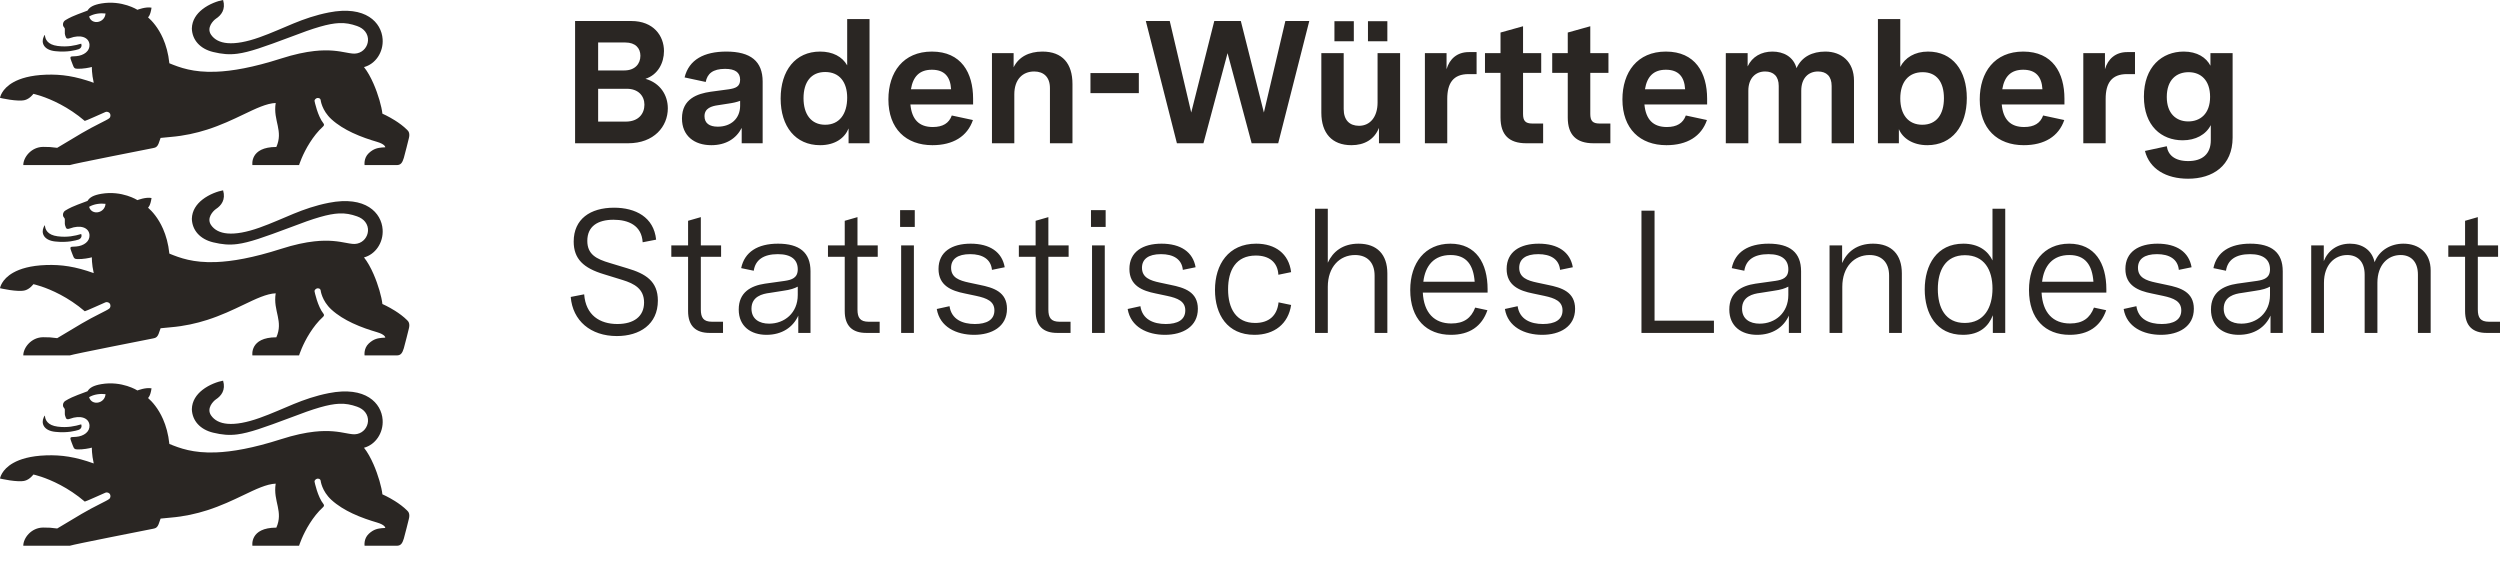 <?xml version="1.0" encoding="UTF-8"?>
<svg xmlns="http://www.w3.org/2000/svg" viewBox="0 0 916.156 205.5" fill="#2a2623">
  <g id="WBM-STL08_2025-Canvas">
    <path id="lion" d="M133.391,164.086c4.138-1.09,7.165-5.375,6.827-10.254-.423-6.048-6.149-12.444-19.728-9.762-4.942.978-8.988,2.416-12.87,4-4.075,1.662-7.97,3.485-12.531,5.105-4.697,1.669-8.639,2.39-11.705,2.13-2.758-.234-4.807-1.262-6.06-3.108-1.704-2.555.772-5.132,1.82-5.852,1.91-1.249,3.63-3.38,2.614-6.845-1.831.319-5.045,1.394-7.603,3.412-2.116,1.669-3.784,3.981-3.848,7.042.122,4.185,3.016,7.455,7.832,8.608,3.231.773,5.809,1.022,8.855.624,4.372-.572,9.71-2.479,19.335-6.084,8.993-3.469,14.049-4.958,17.923-5.133,2.431-.11,4.396.298,6.578,1.059,1.364.476,2.35,1.198,3.006,2.041.78,1.003,1.094,2.179,1.021,3.317-.137,2.136-1.634,4.145-3.96,4.646-.536.116-1.116.151-1.733.09-.72-.069-1.503-.217-2.387-.381-2.609-.489-6.128-1.146-11.605-.543-3.286.362-7.276,1.177-12.197,2.755-10.268,3.291-17.933,4.609-23.849,4.836-8.38.321-13.254-1.547-17.057-3.101-.375-3.641-1.252-6.649-2.327-9.094-1.744-3.967-4.01-6.45-5.5-7.747,0,0,.862-.534,1.291-3.534-2.143-.428-5.17.778-5.17.778,0,0-5.62-3.608-13.219-2.323-2.9.508-4.281,1.302-5.075,2.614-6.038,2.217-6.53,2.598-8.07,3.487-1.0.63-.915,1.471-.915,1.683,0,.487.254.788.365.921.159.185.307.354.307.693.016,1.757-.137,1.633.402,3.024.238.561.767.518,1.402.302,3.985-1.487,7.044-.327,7.239,2.368.156,2.324-2.01,3.993-4.905,4.226-.645.039-1.094.065-1.344.079-.476.032-.794.074-.741.63.061.44.695,2.023.867,2.472.435,1.225.714,1.397,1.741,1.434,1.937.069,4.445-.413,5.25-.661,0,0-.085,2.455.683,5.799-6.71-2.418-11.832-3.169-17.516-2.963-5.677.204-9.449,1.368-11.951,2.772-4.429,2.484-4.882,5.72-4.882,5.72.032.005,6.53,1.534,9.192.783,1.805-.513,3.043-2.259,3.043-2.259,0,0,4.289.881,9.93,3.873,2.759,1.464,5.841,3.433,8.903,6.051.113.097,7.202-3.131,7.551-3.26.875-.322,1.529.262,1.68.547.246.466.332,1.341-.352,1.797-.672.603-5.423,2.7-10.001,5.404-2.974,1.762-6.207,3.672-8.985,5.37-2.18-.28-3.127-.365-5.175-.344-4.377.048-7.255,3.873-7.255,6.672h17.024c.709-.258,7.828-1.71,15.017-3.149,5.226-1.046,10.489-2.084,13.353-2.65,1.284-.254,2.079-.412,2.185-.434.382-.086.898-.147,1.365-.605.234-.229.455-.559.641-1.04.132-.328.736-2.079.736-2.079l3.725-.36c4.972-.421,9.381-1.422,13.338-2.689,5.085-1.627,9.426-3.692,13.259-5.528,4.668-2.238,8.52-4.085,11.859-4.233-.537,3.301.239,5.869.764,8.398.501,2.409.775,4.784-.526,7.723-9.859,0-8.774,6.645-8.774,6.645h17.098s1.205-3.932,3.974-8.266c1.274-1.995,2.836-4.076,4.844-5.9.418-.376.381-.772.143-1.09-2.17-2.693-3.267-8.116-3.267-8.116-.185-.693.652-1.153.938-1.201.301-.053,1.113-.059,1.279.723,0,0,.381,3.761,3.943,7.036,2.253,2.066,4.989,3.695,7.716,4.979,3.28,1.545,6.551,2.593,8.963,3.306,2.757.815,3.064,1.735,3.064,2.01-.064,0-1.048.048-1.206.064-1.397.153-3.001.333-4.869,2.106-1.91,1.815-1.508,4.349-1.508,4.349h11.764c1.535,0,2.08-.905,2.614-2.635.344-1.111,1.736-6.751,1.831-7.137.46-1.714-.021-2.624-.614-3.137-1.349-1.352-2.988-2.537-4.5-3.485-2.452-1.537-4.57-2.452-4.57-2.452-.279-2.619-1.515-7.007-3.244-10.964-1.02-2.336-2.229-4.521-3.498-6.104ZM32.649,145.547c1.773-1.06,4.104-1.33,6.02-1.105-.207,3.465-5.073,4.384-6.02,1.105ZM16.018,152.953c.068-.148.146-.294.232-.437.014-.024.085-.14.103-.165.036-.049.115-.019.12.041.069,1.365.852,3.476,4.662,3.952,3.604.455,6.314-.159,8.626-.841.259.624.19,1.609-1,2.047-1.074.328-3.996,1.18-8.536.698-4.239-.45-5.217-3.112-4.207-5.296ZM133.391,94.336c4.138-1.09,7.165-5.375,6.827-10.254-.423-6.048-6.149-12.444-19.728-9.762-4.942.978-8.988,2.416-12.87,4-4.075,1.662-7.97,3.485-12.531,5.105-4.697,1.669-8.639,2.39-11.705,2.13-2.758-.234-4.807-1.262-6.06-3.108-1.704-2.555.772-5.132,1.82-5.852,1.91-1.249,3.63-3.38,2.614-6.845-1.831.319-5.045,1.394-7.603,3.412-2.116,1.669-3.784,3.981-3.848,7.042.122,4.185,3.016,7.455,7.832,8.608,3.231.773,5.809,1.022,8.855.624,4.372-.572,9.71-2.479,19.335-6.084,8.993-3.469,14.049-4.958,17.923-5.133,2.431-.11,4.396.298,6.578,1.059,1.364.476,2.35,1.198,3.006,2.041.78,1.003,1.094,2.179,1.021,3.317-.137,2.136-1.634,4.145-3.96,4.646-.536.116-1.116.151-1.733.09-.72-.069-1.503-.217-2.387-.381-2.609-.489-6.128-1.146-11.605-.543-3.286.362-7.276,1.177-12.197,2.755-10.268,3.291-17.933,4.609-23.849,4.836-8.38.321-13.254-1.547-17.057-3.101-.375-3.641-1.252-6.649-2.327-9.094-1.744-3.967-4.01-6.45-5.5-7.747,0,0,.862-.534,1.291-3.534-2.143-.428-5.17.778-5.17.778,0,0-5.62-3.608-13.219-2.323-2.9.508-4.281,1.302-5.075,2.614-6.038,2.217-6.53,2.598-8.07,3.487-1.0.63-.915,1.471-.915,1.683,0,.487.254.788.365.921.159.185.307.354.307.693.016,1.757-.137,1.633.402,3.024.238.561.767.518,1.402.302,3.985-1.487,7.044-.327,7.239,2.368.156,2.324-2.01,3.993-4.905,4.226-.645.039-1.094.065-1.344.079-.476.032-.794.074-.741.63.061.44.695,2.023.867,2.472.435,1.225.714,1.397,1.741,1.434,1.937.069,4.445-.413,5.25-.661,0,0-.085,2.455.683,5.799-6.71-2.418-11.832-3.169-17.516-2.963-5.677.204-9.449,1.368-11.951,2.772-4.429,2.484-4.882,5.72-4.882,5.72.032.005,6.53,1.534,9.192.783,1.805-.513,3.043-2.259,3.043-2.259,0,0,4.289.881,9.93,3.873,2.759,1.464,5.841,3.433,8.903,6.051.113.097,7.202-3.131,7.551-3.26.875-.322,1.529.262,1.68.547.246.466.332,1.341-.352,1.797-.672.603-5.423,2.7-10.001,5.404-2.974,1.762-6.207,3.672-8.985,5.37-2.18-.28-3.127-.365-5.175-.344-4.377.048-7.255,3.873-7.255,6.672h17.024c.709-.258,7.828-1.71,15.017-3.149,5.226-1.046,10.489-2.084,13.353-2.65,1.284-.254,2.079-.412,2.185-.434.382-.086.898-.147,1.365-.605.234-.229.455-.559.641-1.04.132-.328.736-2.079.736-2.079l3.725-.36c4.972-.421,9.381-1.422,13.338-2.689,5.085-1.627,9.426-3.692,13.259-5.528,4.668-2.238,8.52-4.085,11.859-4.233-.537,3.301.239,5.869.764,8.398.501,2.409.775,4.784-.526,7.723-9.859,0-8.774,6.645-8.774,6.645h17.098s1.205-3.932,3.974-8.266c1.274-1.995,2.836-4.076,4.844-5.9.418-.376.381-.772.143-1.09-2.17-2.693-3.267-8.116-3.267-8.116-.185-.693.652-1.153.938-1.201.301-.053,1.113-.059,1.279.723,0,0,.381,3.761,3.943,7.036,2.253,2.066,4.989,3.695,7.716,4.979,3.28,1.545,6.551,2.593,8.963,3.306,2.757.815,3.064,1.735,3.064,2.01-.064,0-1.048.048-1.206.064-1.397.153-3.001.333-4.869,2.106-1.91,1.815-1.508,4.349-1.508,4.349h11.764c1.535,0,2.08-.905,2.614-2.635.344-1.111,1.736-6.751,1.831-7.137.46-1.714-.021-2.624-.614-3.137-1.349-1.352-2.988-2.537-4.5-3.485-2.452-1.537-4.57-2.452-4.57-2.452-.279-2.619-1.515-7.007-3.244-10.964-1.02-2.336-2.229-4.521-3.498-6.104ZM32.649,75.797c1.773-1.06,4.104-1.33,6.02-1.105-.207,3.465-5.073,4.384-6.02,1.105ZM16.018,83.204c.068-.148.146-.294.232-.437.014-.024.085-.14.103-.165.036-.049.115-.019.12.041.069,1.365.852,3.476,4.662,3.952,3.604.455,6.314-.159,8.626-.841.259.624.19,1.609-1,2.047-1.074.328-3.996,1.18-8.536.698-4.239-.45-5.217-3.112-4.207-5.296ZM133.391,24.586c4.138-1.09,7.165-5.375,6.827-10.254-.423-6.048-6.149-12.444-19.728-9.762-4.942.978-8.988,2.416-12.87,4-4.075,1.662-7.97,3.485-12.531,5.105-4.697,1.669-8.639,2.39-11.705,2.13-2.758-.234-4.807-1.262-6.06-3.108-1.704-2.555.772-5.132,1.82-5.852,1.91-1.249,3.63-3.38,2.614-6.845-1.831.319-5.045,1.394-7.603,3.412-2.116,1.669-3.784,3.981-3.848,7.042.122,4.185,3.016,7.455,7.832,8.608,3.231.773,5.809,1.022,8.855.624,4.372-.572,9.71-2.479,19.335-6.084,8.993-3.469,14.049-4.958,17.923-5.133,2.431-.11,4.396.298,6.578,1.059,1.364.476,2.35,1.198,3.006,2.041.78,1.003,1.094,2.179,1.021,3.317-.137,2.136-1.634,4.145-3.96,4.646-.536.116-1.116.151-1.733.09-.72-.069-1.503-.217-2.387-.381-2.609-.489-6.128-1.146-11.605-.543-3.286.362-7.276,1.177-12.197,2.755-10.268,3.291-17.933,4.609-23.849,4.836-8.38.321-13.254-1.547-17.057-3.101-.375-3.641-1.252-6.649-2.327-9.094-1.744-3.967-4.01-6.45-5.5-7.747,0,0,.862-.534,1.291-3.534-2.143-.428-5.17.778-5.17.778,0,0-5.62-3.608-13.219-2.323-2.9.508-4.281,1.302-5.075,2.614-6.038,2.217-6.53,2.598-8.07,3.487-1.0.63-.915,1.471-.915,1.683,0,.487.254.788.365.921.159.185.307.354.307.693.016,1.757-.137,1.633.402,3.024.238.561.767.518,1.402.302,3.985-1.487,7.044-.327,7.239,2.368.156,2.324-2.01,3.993-4.905,4.226-.645.039-1.094.065-1.344.079-.476.032-.794.074-.741.63.061.44.695,2.023.867,2.472.435,1.225.714,1.397,1.741,1.434,1.937.069,4.445-.413,5.25-.661,0,0-.085,2.455.683,5.799-6.71-2.418-11.832-3.169-17.516-2.963-5.677.204-9.449,1.368-11.951,2.772-4.429,2.484-4.882,5.72-4.882,5.72.032.005,6.53,1.534,9.192.783,1.805-.513,3.043-2.259,3.043-2.259,0,0,4.289.881,9.93,3.873,2.759,1.464,5.841,3.433,8.903,6.051.113.097,7.202-3.131,7.551-3.26.875-.322,1.529.262,1.68.547.246.466.332,1.341-.352,1.797-.672.603-5.423,2.7-10.001,5.404-2.974,1.762-6.207,3.672-8.985,5.37-2.18-.28-3.127-.365-5.175-.344-4.377.048-7.255,3.873-7.255,6.672h17.024c.709-.258,7.828-1.71,15.017-3.149,5.226-1.046,10.489-2.084,13.353-2.65,1.284-.254,2.079-.412,2.185-.434.382-.086.898-.147,1.365-.605.234-.229.455-.559.641-1.04.132-.328.736-2.079.736-2.079l3.725-.36c4.972-.421,9.381-1.422,13.338-2.689,5.085-1.627,9.426-3.692,13.259-5.528,4.668-2.238,8.52-4.085,11.859-4.233-.537,3.301.239,5.869.764,8.398.501,2.409.775,4.784-.526,7.723-9.859,0-8.774,6.645-8.774,6.645h17.098s1.205-3.932,3.974-8.266c1.274-1.995,2.836-4.076,4.844-5.9.418-.376.381-.772.143-1.09-2.17-2.693-3.267-8.116-3.267-8.116-.185-.693.652-1.153.938-1.201.301-.053,1.113-.059,1.279.723,0,0,.381,3.761,3.943,7.036,2.253,2.066,4.989,3.695,7.716,4.979,3.28,1.545,6.551,2.593,8.963,3.306,2.757.815,3.064,1.735,3.064,2.01-.064,0-1.048.048-1.206.064-1.397.153-3.001.333-4.869,2.106-1.91,1.815-1.508,4.349-1.508,4.349h11.764c1.535,0,2.08-.905,2.614-2.635.344-1.111,1.736-6.751,1.831-7.137.46-1.714-.021-2.624-.614-3.137-1.349-1.352-2.988-2.537-4.5-3.485-2.452-1.537-4.57-2.452-4.57-2.452-.279-2.619-1.515-7.007-3.244-10.964-1.02-2.336-2.229-4.521-3.498-6.104ZM32.649,6.047c1.773-1.06,4.104-1.33,6.02-1.105-.207,3.465-5.073,4.384-6.02,1.105ZM16.018,13.454c.068-.148.146-.294.232-.437.014-.024.085-.14.103-.165.036-.049.115-.019.12.041.069,1.365.852,3.476,4.662,3.952,3.604.455,6.314-.159,8.626-.841.259.624.19,1.609-1,2.047-1.074.328-3.996,1.18-8.536.698-4.239-.45-5.217-3.112-4.207-5.296Z"></path>
    <path d="M210.748 52.5L230.204 52.5C239.676 52.5 244.732 46.356 244.732 39.7C244.732 34.9 241.98 30.42 236.54 28.884C241.084 27.412 243.324 23.06 243.324 18.708C243.324 13.14 239.484 7.7 231.356 7.7L210.748 7.7ZM219.196 44.564L219.196 32.532L229.692 32.532C233.98 32.532 236.156 35.22 236.156 38.356C236.156 41.62 234.044 44.564 229.308 44.564ZM219.196 25.812L219.196 15.572L229.18 15.572C232.892 15.572 234.684 17.684 234.684 20.436C234.684 23.38 232.7 25.812 228.796 25.812ZM260.668 53.204C266.044 53.204 269.82 50.772 271.804 46.868L271.804 52.5L279.484 52.5L279.484 29.908C279.484 22.484 275.132 18.9 266.172 18.9C258.044 18.9 252.476 21.844 250.876 28.372L258.62 30.036C259.196 27.028 261.18 25.236 265.724 25.236C269.372 25.236 271.228 26.516 271.228 29.204C271.228 31.764 269.564 32.34 267.068 32.724L260.412 33.62C255.612 34.324 249.916 36.18 249.916 43.412C249.916 49.748 254.396 53.204 260.668 53.204ZM258.172 42.58C258.172 39.636 260.796 38.868 263.164 38.548L266.876 37.972C268.732 37.716 270.012 37.396 271.228 36.948L271.228 38.74C271.228 43.412 267.9 46.42 263.036 46.42C259.964 46.42 258.172 45.14 258.172 42.58ZM300.54 53.204C306.172 53.204 309.628 50.452 310.972 47.06L310.972 52.5L318.652 52.5L318.652 6.996L310.46 6.996L310.46 23.956C308.668 20.756 305.148 18.9 300.54 18.9C291.452 18.9 286.076 25.876 286.076 36.116C286.076 46.356 291.516 53.204 300.54 53.204ZM294.46 35.988C294.46 30.1 297.212 26.388 302.396 26.388C307.644 26.388 310.46 30.1 310.46 35.796C310.46 41.812 307.58 45.716 302.396 45.716C297.212 45.716 294.46 41.812 294.46 35.988ZM341.692 53.204C349.244 53.204 354.492 50.004 356.54 43.988L348.796 42.324C347.772 45.14 345.532 46.548 341.82 46.548C336.828 46.548 334.14 43.796 333.628 38.292L356.604 38.292L356.604 36.18C356.604 26.644 352.252 18.9 341.5 18.9C331.004 18.9 325.564 26.452 325.564 36.436C325.564 47.188 332.028 53.204 341.692 53.204ZM333.82 32.724C334.588 28.052 336.956 25.556 341.5 25.556C346.044 25.556 348.284 28.052 348.54 32.724ZM363.516 52.5L371.708 52.5L371.708 34.58C371.708 29.14 374.716 26.196 379.004 26.196C382.46 26.196 384.764 28.244 384.764 32.276L384.764 52.5L393.02 52.5L393.02 30.804C393.02 23.316 389.372 18.9 382.012 18.9C377.02 18.9 373.308 20.884 371.452 24.66L371.452 19.476L363.516 19.476ZM399.612 34.132L417.34 34.132L417.34 26.772L399.612 26.772ZM431.292 52.5L441.02 52.5L449.852 19.476L458.684 52.5L468.412 52.5L479.804 7.7L471.036 7.7L463.164 41.236L454.716 7.7L444.988 7.7L436.54 41.236L428.668 7.7L419.9 7.7ZM495.228 53.204C499.964 53.204 503.612 51.156 505.34 46.868L505.34 52.5L513.084 52.5L513.084 19.476L504.828 19.476L504.828 37.588C504.828 42.772 502.14 46.1 498.044 46.1C494.588 46.1 492.412 44.052 492.412 39.956L492.412 19.476L484.22 19.476L484.22 41.3C484.22 48.788 488.124 53.204 495.228 53.204ZM489.02 15.124L496.124 15.124L496.124 7.764L489.02 7.764ZM501.308 15.124L508.412 15.124L508.412 7.764L501.308 7.764ZM522.172 52.5L530.364 52.5L530.364 36.244C530.364 30.484 532.54 27.156 538.172 27.156L541.116 27.156L541.116 19.092L538.236 19.092C534.012 19.092 531.196 21.588 530.108 25.364L530.108 19.476L522.172 19.476ZM559.292 52.5L565.5 52.5L565.5 45.268L561.532 45.268C558.972 45.268 558.14 44.244 558.14 41.748L558.14 26.708L564.796 26.708L564.796 19.476L558.14 19.476L558.14 9.62L549.884 11.924L549.884 19.476L544.188 19.476L544.188 26.708L549.884 26.708L549.884 43.092C549.884 49.428 553.02 52.5 559.292 52.5ZM583.932 52.5L590.14 52.5L590.14 45.268L586.172 45.268C583.612 45.268 582.78 44.244 582.78 41.748L582.78 26.708L589.436 26.708L589.436 19.476L582.78 19.476L582.78 9.62L574.524 11.924L574.524 19.476L568.828 19.476L568.828 26.708L574.524 26.708L574.524 43.092C574.524 49.428 577.66 52.5 583.932 52.5ZM610.684 53.204C618.236 53.204 623.484 50.004 625.532 43.988L617.788 42.324C616.764 45.14 614.524 46.548 610.812 46.548C605.82 46.548 603.132 43.796 602.62 38.292L625.596 38.292L625.596 36.18C625.596 26.644 621.244 18.9 610.492 18.9C599.996 18.9 594.556 26.452 594.556 36.436C594.556 47.188 601.02 53.204 610.684 53.204ZM602.812 32.724C603.58 28.052 605.948 25.556 610.492 25.556C615.036 25.556 617.276 28.052 617.532 32.724ZM632.444 52.5L640.7 52.5L640.7 33.236C640.7 28.564 643.452 26.196 646.844 26.196C649.916 26.196 651.836 27.924 651.836 31.508L651.836 52.5L660.092 52.5L660.092 33.236C660.092 28.564 662.78 26.196 666.236 26.196C669.308 26.196 671.228 27.924 671.228 31.508L671.228 52.5L679.42 52.5L679.42 29.588C679.42 22.548 674.748 18.9 668.924 18.9C664.188 18.9 660.284 20.756 658.364 24.98C657.212 20.756 653.564 18.9 649.532 18.9C645.5 18.9 642.108 20.756 640.444 24.34L640.444 19.476L632.444 19.476ZM706.3 53.204C715.324 53.204 720.764 46.228 720.764 35.924C720.764 25.876 715.58 18.9 706.556 18.9C701.692 18.9 698.108 21.14 696.38 24.532L696.38 6.996L688.188 6.996L688.188 52.5L695.868 52.5L695.868 47.316C697.212 50.58 700.86 53.204 706.3 53.204ZM696.38 36.052C696.38 30.164 699.324 26.452 704.572 26.452C709.756 26.452 712.38 30.1 712.38 35.988C712.38 41.876 709.692 45.716 704.444 45.716C699.324 45.716 696.38 42.004 696.38 36.052ZM741.628 53.204C749.18 53.204 754.428 50.004 756.476 43.988L748.732 42.324C747.708 45.14 745.468 46.548 741.756 46.548C736.764 46.548 734.076 43.796 733.564 38.292L756.54 38.292L756.54 36.18C756.54 26.644 752.188 18.9 741.436 18.9C730.94 18.9 725.5 26.452 725.5 36.436C725.5 47.188 731.964 53.204 741.628 53.204ZM733.756 32.724C734.524 28.052 736.892 25.556 741.436 25.556C745.98 25.556 748.22 28.052 748.476 32.724ZM763.452 52.5L771.644 52.5L771.644 36.244C771.644 30.484 773.82 27.156 779.452 27.156L782.396 27.156L782.396 19.092L779.516 19.092C775.292 19.092 772.476 21.588 771.388 25.364L771.388 19.476L763.452 19.476ZM801.852 65.492C810.812 65.492 818.172 60.82 818.172 50.388L818.172 19.476L810.044 19.476L810.044 24.084C808.508 21.076 805.18 18.9 800.252 18.9C792.316 18.9 785.66 24.468 785.66 35.412C785.66 46.164 792.124 51.412 799.868 51.412C804.604 51.412 808.38 49.364 810.172 45.844L810.172 51.412C810.172 56.404 807.1 59.028 801.916 59.028C796.86 59.028 794.492 56.724 794.044 53.588L786.044 55.316C787.708 61.908 793.788 65.492 801.852 65.492ZM794.044 35.54C794.044 29.268 797.564 26.452 802.044 26.452C806.524 26.452 809.916 29.396 809.916 35.476C809.916 41.812 806.204 44.5 801.916 44.5C797.5 44.5 794.044 41.62 794.044 35.54Z"></path>
    <path d="M226.044 123.152C234.428 123.152 241.084 118.864 241.084 110.16C241.084 103.056 236.604 100.304 229.884 98.32L223.548 96.4C218.492 94.928 215.228 93.2 215.228 88.272C215.228 82.96 219.004 80.528 224.828 80.528C230.268 80.528 235.132 82.576 235.516 88.784L240.444 87.824C239.612 79.568 232.892 76.112 225.02 76.112C216.316 76.112 210.236 80.272 210.236 88.528C210.236 94.864 213.82 98.256 221.308 100.496L228.156 102.608C232.508 103.952 236.028 105.872 236.028 110.864C236.028 115.984 232.252 118.736 226.236 118.736C219.836 118.736 214.652 115.536 214.076 107.856L209.148 108.816C209.852 117.52 216.444 123.152 226.044 123.152ZM260.028 122L264.956 122L264.956 117.904L260.924 117.904C257.788 117.904 256.828 116.432 256.828 113.424L256.828 94.096L264.252 94.096L264.252 89.936L256.828 89.936L256.828 79.568L252.156 80.912L252.156 89.936L246.012 89.936L246.012 94.096L252.156 94.096L252.156 114C252.156 119.44 254.972 122 260.028 122ZM280.892 122.704C286.524 122.704 290.62 119.952 292.54 115.664L292.54 122L297.02 122L297.02 99.408C297.02 92.496 292.924 89.296 285.116 89.296C277.628 89.296 272.828 92.368 271.612 98.256L276.22 99.216C276.796 95.248 279.804 93.136 285.052 93.136C289.98 93.136 292.348 95.184 292.348 98.704C292.348 101.84 290.172 102.544 287.612 102.928L280.316 103.952C275.196 104.72 270.716 107.088 270.716 113.424C270.716 119.632 275.196 122.704 280.892 122.704ZM275.388 113.104C275.388 108.624 279.42 107.664 282.044 107.344L286.908 106.576C289.724 106.192 291.132 105.68 292.348 105.04L292.348 108.112C292.348 114.704 287.484 118.608 281.852 118.608C278.268 118.608 275.388 116.944 275.388 113.104ZM317.436 122L322.364 122L322.364 117.904L318.332 117.904C315.196 117.904 314.236 116.432 314.236 113.424L314.236 94.096L321.66 94.096L321.66 89.936L314.236 89.936L314.236 79.568L309.564 80.912L309.564 89.936L303.42 89.936L303.42 94.096L309.564 94.096L309.564 114C309.564 119.44 312.38 122 317.436 122ZM330.236 122L334.908 122L334.908 89.936L330.236 89.936ZM329.852 83.152L335.228 83.152L335.228 77.008L329.852 77.008ZM356.988 122.704C363.388 122.704 369.02 119.76 369.02 113.168C369.02 106.96 364.092 105.424 359.036 104.4L355.132 103.568C351.484 102.8 348.54 101.712 348.54 98.128C348.54 94.992 350.844 93.136 355.516 93.136C359.996 93.136 363.132 94.928 363.516 98.896L368.188 97.936C367.228 92.368 362.748 89.296 355.708 89.296C348.86 89.296 343.932 92.24 343.932 98.576C343.932 104.72 348.732 106.576 353.532 107.536L357.756 108.432C361.66 109.264 364.412 110.416 364.412 113.744C364.412 117.264 361.532 118.736 357.244 118.736C352.764 118.736 348.668 117.072 347.964 112.208L343.292 113.232C344.38 119.824 350.46 122.704 356.988 122.704ZM387.388 122L392.316 122L392.316 117.904L388.284 117.904C385.148 117.904 384.188 116.432 384.188 113.424L384.188 94.096L391.612 94.096L391.612 89.936L384.188 89.936L384.188 79.568L379.516 80.912L379.516 89.936L373.372 89.936L373.372 94.096L379.516 94.096L379.516 114C379.516 119.44 382.332 122 387.388 122ZM400.188 122L404.86 122L404.86 89.936L400.188 89.936ZM399.804 83.152L405.18 83.152L405.18 77.008L399.804 77.008ZM426.94 122.704C433.34 122.704 438.972 119.76 438.972 113.168C438.972 106.96 434.044 105.424 428.988 104.4L425.084 103.568C421.436 102.8 418.492 101.712 418.492 98.128C418.492 94.992 420.796 93.136 425.468 93.136C429.948 93.136 433.084 94.928 433.468 98.896L438.14 97.936C437.18 92.368 432.7 89.296 425.66 89.296C418.812 89.296 413.884 92.24 413.884 98.576C413.884 104.72 418.684 106.576 423.484 107.536L427.708 108.432C431.612 109.264 434.364 110.416 434.364 113.744C434.364 117.264 431.484 118.736 427.196 118.736C422.716 118.736 418.62 117.072 417.916 112.208L413.244 113.232C414.332 119.824 420.412 122.704 426.94 122.704ZM459.708 122.704C467.004 122.704 472.124 118.672 473.148 111.76L468.54 110.8C468.028 115.792 464.892 118.352 459.964 118.352C452.924 118.352 450.044 112.976 450.044 106C450.044 99.024 452.924 93.648 460.22 93.648C465.02 93.648 468.22 96.016 468.476 100.688L473.148 99.728C472.316 92.944 467.324 89.296 460.348 89.296C450.172 89.296 445.244 96.912 445.244 106.256C445.244 115.216 449.724 122.704 459.708 122.704ZM481.916 122L486.588 122L486.588 105.104C486.588 97.808 490.94 93.456 496.572 93.456C500.796 93.456 503.74 95.952 503.74 101.008L503.74 122L508.412 122L508.412 100.176C508.412 93.328 504.7 89.296 497.852 89.296C492.028 89.296 488.444 92.24 486.588 96.272L486.588 76.496L481.916 76.496ZM531.708 122.704C538.492 122.704 543.036 119.632 545.084 113.68L540.604 112.72C539.132 116.56 536.508 118.544 531.836 118.544C525.628 118.544 521.788 114.64 521.404 107.216L545.148 107.216L545.148 106C545.148 96.464 540.924 89.296 531.516 89.296C522.236 89.296 516.796 96.336 516.796 106.256C516.796 116.88 522.748 122.704 531.708 122.704ZM521.596 103.248C522.3 97.36 525.5 93.456 531.58 93.456C537.468 93.456 539.964 97.168 540.412 103.248ZM565.18 122.704C571.58 122.704 577.212 119.76 577.212 113.168C577.212 106.96 572.284 105.424 567.228 104.4L563.324 103.568C559.676 102.8 556.732 101.712 556.732 98.128C556.732 94.992 559.036 93.136 563.708 93.136C568.188 93.136 571.324 94.928 571.708 98.896L576.38 97.936C575.42 92.368 570.94 89.296 563.9 89.296C557.052 89.296 552.124 92.24 552.124 98.576C552.124 104.72 556.924 106.576 561.724 107.536L565.948 108.432C569.852 109.264 572.604 110.416 572.604 113.744C572.604 117.264 569.724 118.736 565.436 118.736C560.956 118.736 556.86 117.072 556.156 112.208L551.484 113.232C552.572 119.824 558.652 122.704 565.18 122.704ZM601.532 122L628.092 122L628.092 117.52L606.332 117.52L606.332 77.2L601.532 77.2ZM643.9 122.704C649.532 122.704 653.628 119.952 655.548 115.664L655.548 122L660.028 122L660.028 99.408C660.028 92.496 655.932 89.296 648.124 89.296C640.636 89.296 635.836 92.368 634.62 98.256L639.228 99.216C639.804 95.248 642.812 93.136 648.06 93.136C652.988 93.136 655.356 95.184 655.356 98.704C655.356 101.84 653.18 102.544 650.62 102.928L643.324 103.952C638.204 104.72 633.724 107.088 633.724 113.424C633.724 119.632 638.204 122.704 643.9 122.704ZM638.396 113.104C638.396 108.624 642.428 107.664 645.052 107.344L649.916 106.576C652.732 106.192 654.14 105.68 655.356 105.04L655.356 108.112C655.356 114.704 650.492 118.608 644.86 118.608C641.276 118.608 638.396 116.944 638.396 113.104ZM670.46 122L675.132 122L675.132 105.104C675.132 97.808 679.484 93.456 685.116 93.456C689.34 93.456 692.284 95.952 692.284 101.008L692.284 122L696.956 122L696.956 100.176C696.956 93.328 693.244 89.296 686.396 89.296C680.508 89.296 676.86 92.304 675.068 96.4L675.068 89.936L670.46 89.936ZM719.356 122.704C725.564 122.704 728.764 119.504 730.3 115.536L730.3 122L734.844 122L734.844 76.496L730.172 76.496L730.172 95.44C728.508 91.92 725.052 89.296 719.484 89.296C709.756 89.296 705.34 97.104 705.34 106.064C705.34 114.896 709.564 122.704 719.356 122.704ZM710.14 105.936C710.14 99.088 712.956 93.52 720.06 93.52C727.164 93.52 730.172 98.896 730.172 105.744C730.172 112.72 727.1 118.352 719.996 118.352C712.892 118.352 710.14 112.784 710.14 105.936ZM758.46 122.704C765.244 122.704 769.788 119.632 771.836 113.68L767.356 112.72C765.884 116.56 763.26 118.544 758.588 118.544C752.38 118.544 748.54 114.64 748.156 107.216L771.9 107.216L771.9 106C771.9 96.464 767.676 89.296 758.268 89.296C748.988 89.296 743.548 96.336 743.548 106.256C743.548 116.88 749.5 122.704 758.46 122.704ZM748.348 103.248C749.052 97.36 752.252 93.456 758.332 93.456C764.22 93.456 766.716 97.168 767.164 103.248ZM791.932 122.704C798.332 122.704 803.964 119.76 803.964 113.168C803.964 106.96 799.036 105.424 793.98 104.4L790.076 103.568C786.428 102.8 783.484 101.712 783.484 98.128C783.484 94.992 785.788 93.136 790.46 93.136C794.94 93.136 798.076 94.928 798.46 98.896L803.132 97.936C802.172 92.368 797.692 89.296 790.652 89.296C783.804 89.296 778.876 92.24 778.876 98.576C778.876 104.72 783.676 106.576 788.476 107.536L792.7 108.432C796.604 109.264 799.356 110.416 799.356 113.744C799.356 117.264 796.476 118.736 792.188 118.736C787.708 118.736 783.612 117.072 782.908 112.208L778.236 113.232C779.324 119.824 785.404 122.704 791.932 122.704ZM820.412 122.704C826.044 122.704 830.14 119.952 832.06 115.664L832.06 122L836.54 122L836.54 99.408C836.54 92.496 832.444 89.296 824.636 89.296C817.148 89.296 812.348 92.368 811.132 98.256L815.74 99.216C816.316 95.248 819.324 93.136 824.572 93.136C829.5 93.136 831.868 95.184 831.868 98.704C831.868 101.84 829.692 102.544 827.132 102.928L819.836 103.952C814.716 104.72 810.236 107.088 810.236 113.424C810.236 119.632 814.716 122.704 820.412 122.704ZM814.908 113.104C814.908 108.624 818.94 107.664 821.564 107.344L826.428 106.576C829.244 106.192 830.652 105.68 831.868 105.04L831.868 108.112C831.868 114.704 827.004 118.608 821.372 118.608C817.788 118.608 814.908 116.944 814.908 113.104ZM846.972 122L851.644 122L851.644 103.632C851.644 96.976 855.612 93.456 860.156 93.456C863.868 93.456 866.556 95.76 866.556 100.624L866.556 122L871.228 122L871.228 103.632C871.228 96.976 875.132 93.456 879.74 93.456C883.388 93.456 886.076 95.76 886.076 100.624L886.076 122L890.748 122L890.748 99.152C890.748 92.688 886.46 89.296 880.764 89.296C876.156 89.296 871.932 91.664 870.204 96.08C869.18 91.472 865.532 89.296 861.18 89.296C856.572 89.296 853.116 91.792 851.58 95.696L851.58 89.936L846.972 89.936ZM911.228 122L916.156 122L916.156 117.904L912.124 117.904C908.988 117.904 908.028 116.432 908.028 113.424L908.028 94.096L915.452 94.096L915.452 89.936L908.028 89.936L908.028 79.568L903.356 80.912L903.356 89.936L897.212 89.936L897.212 94.096L903.356 94.096L903.356 114C903.356 119.44 906.172 122 911.228 122Z"></path>
  </g>
</svg>
